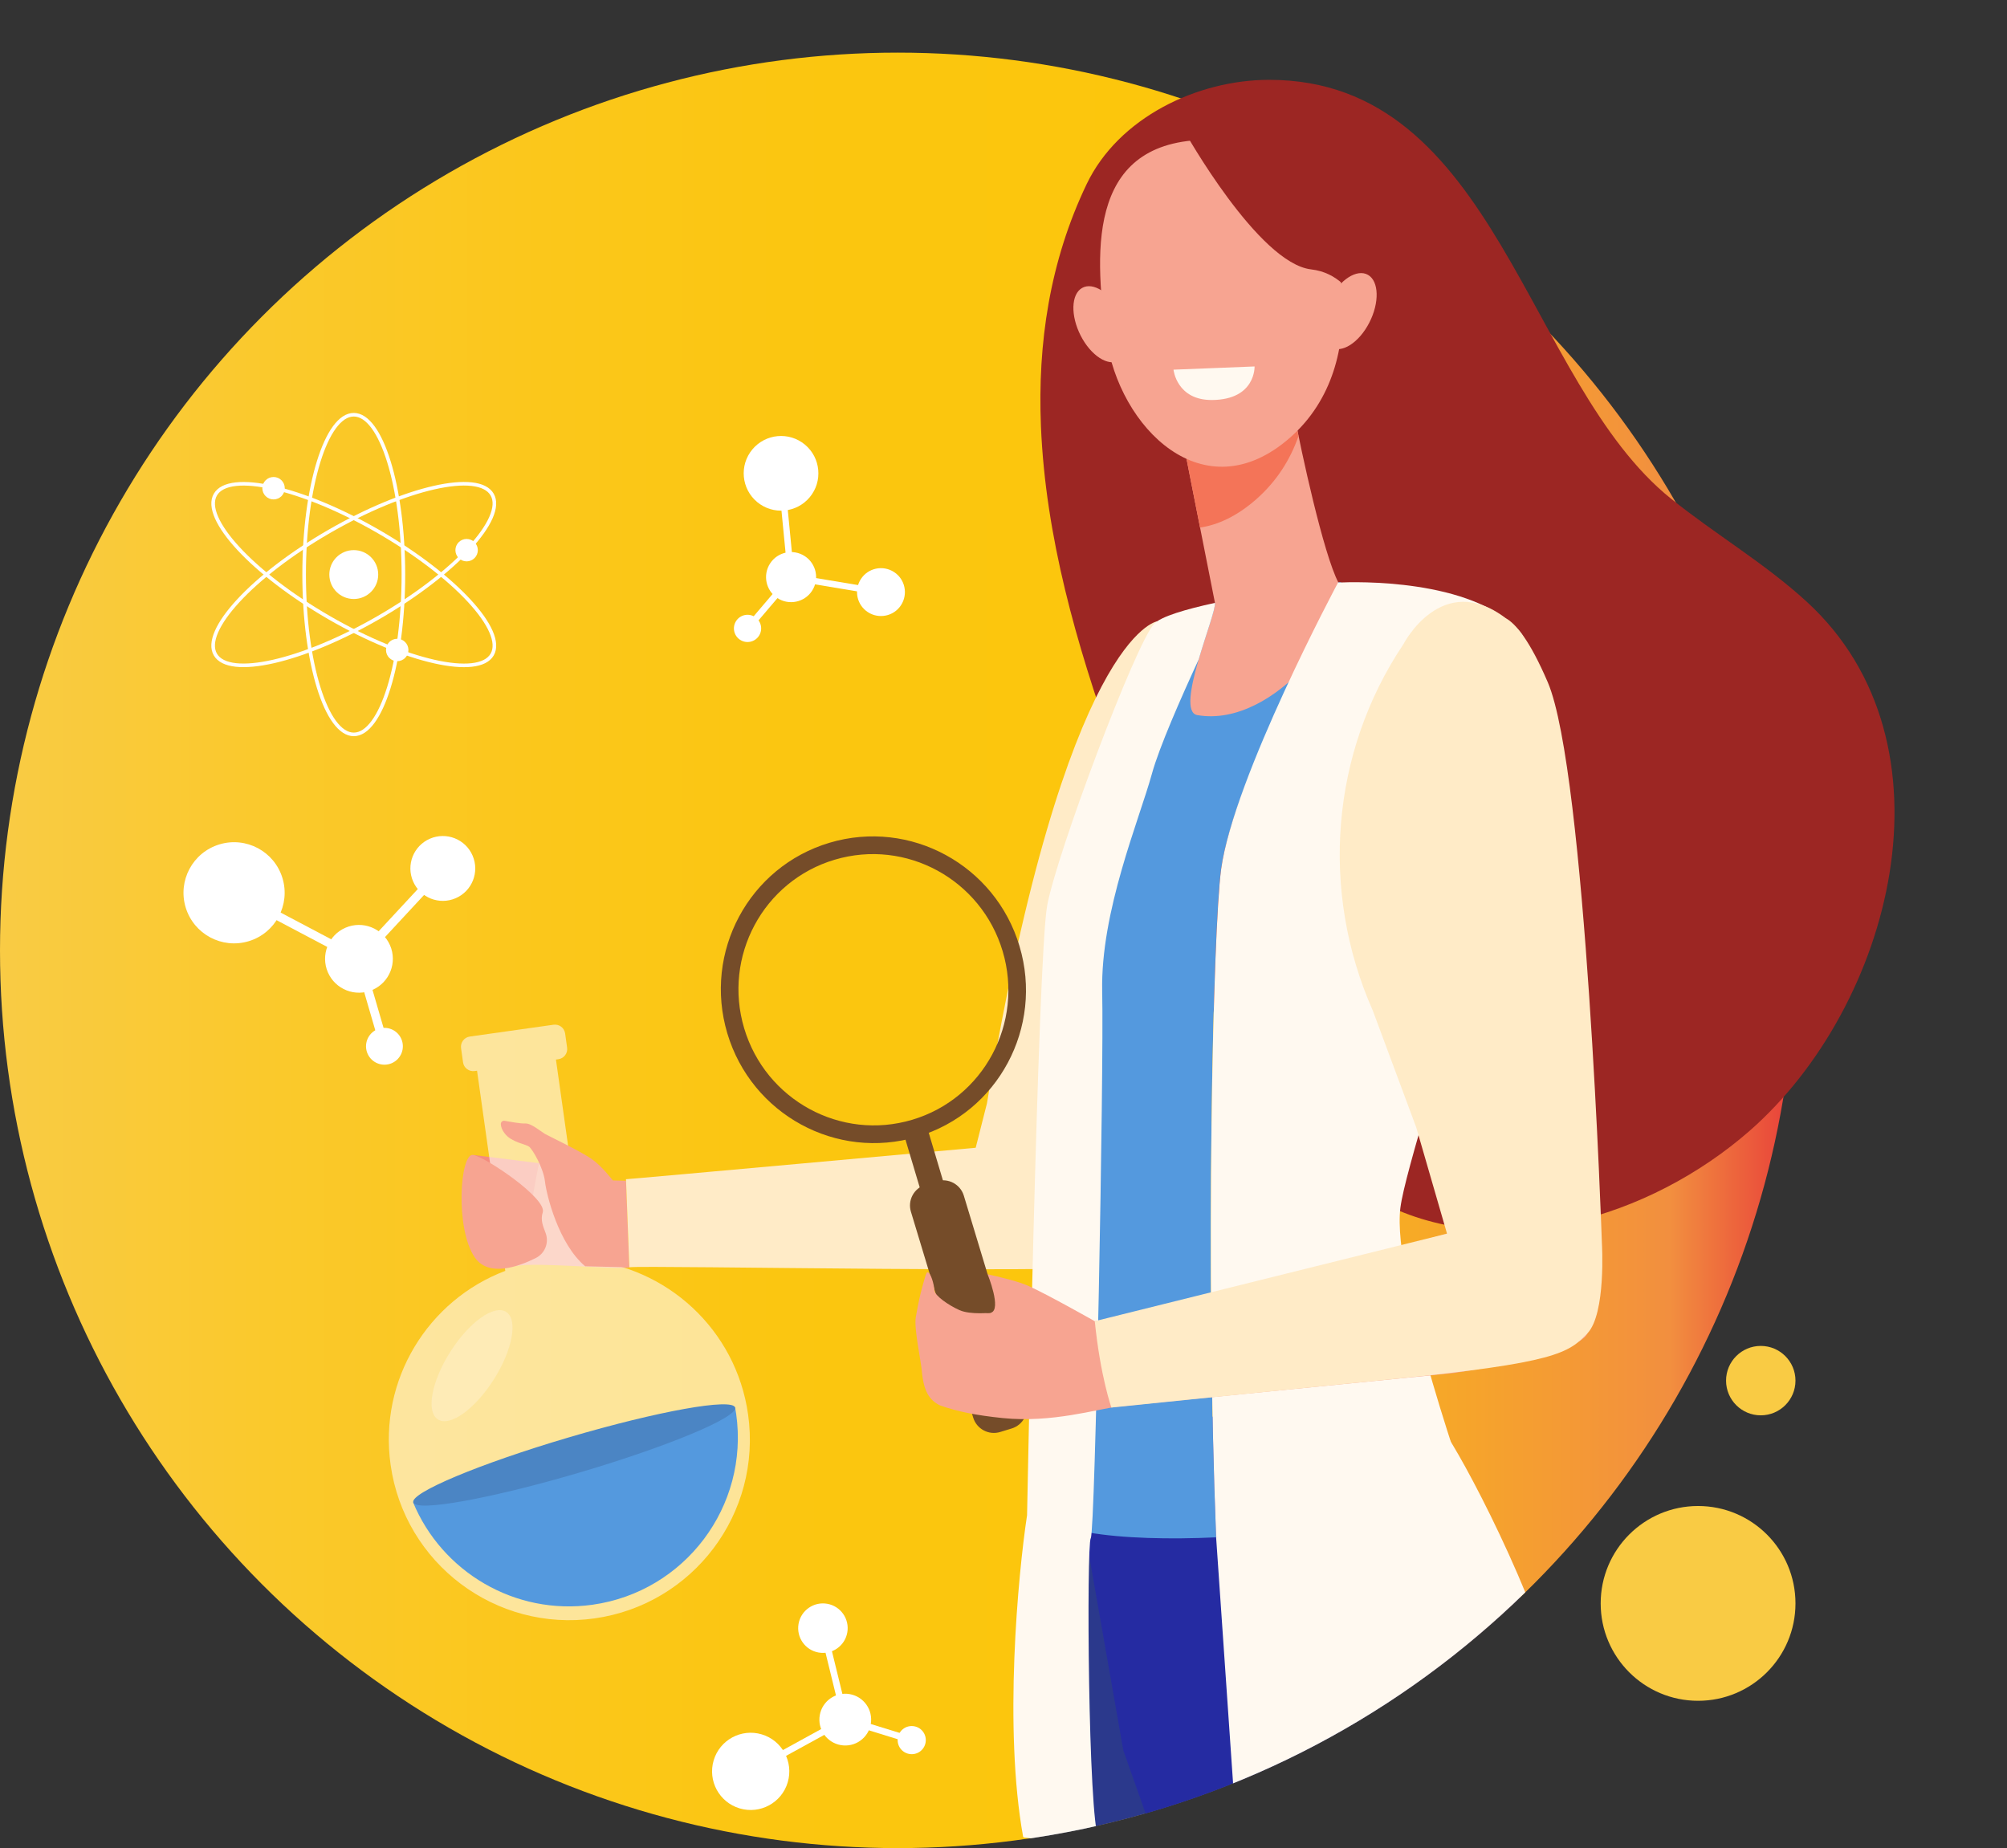 <?xml version="1.0" encoding="UTF-8"?>
<svg id="Calque_2" data-name="Calque 2" xmlns="http://www.w3.org/2000/svg" xmlns:xlink="http://www.w3.org/1999/xlink" viewBox="0 0 486.93 448.38">
  <rect x="0" y="0" width="486.93" height="448.38" fill="#333333" stroke="none"/>
  <defs>
    <style>
      .cls-1 {
        stroke-width: 1.6px;
      }

      .cls-1, .cls-2, .cls-3, .cls-4, .cls-5 {
        fill: none;
      }

      .cls-1, .cls-3, .cls-4, .cls-5 {
        stroke: #fff;
        stroke-miterlimit: 10;
      }

      .cls-6 {
        fill: #f9cb44;
      }

      .cls-6, .cls-7, .cls-2, .cls-8, .cls-9, .cls-10, .cls-11, .cls-12, .cls-13, .cls-14, .cls-15, .cls-16, .cls-17, .cls-18, .cls-19, .cls-20, .cls-21 {
        stroke-width: 0px;
      }

      .cls-7 {
        fill: #f48c7f;
      }

      .cls-22 {
        clip-path: url(#clippath);
      }

      .cls-3 {
        stroke-width: 2.09px;
      }

      .cls-8 {
        fill: #9c2623;
      }

      .cls-9 {
        opacity: .3;
      }

      .cls-9, .cls-11, .cls-14 {
        fill: #fff9f0;
      }

      .cls-10 {
        fill: #252ba2;
      }

      .cls-11 {
        opacity: .6;
      }

      .cls-23 {
        clip-path: url(#clippath-1);
      }

      .cls-4 {
        stroke-width: 1.54px;
      }

      .cls-12 {
        fill: #ffebc7;
      }

      .cls-13 {
        fill: #f47458;
      }

      .cls-15 {
        fill: #754c29;
      }

      .cls-16 {
        fill: #4b85c4;
      }

      .cls-17 {
        fill: #2b398c;
      }

      .cls-5 {
        stroke-width: .87px;
      }

      .cls-18 {
        fill: #fff;
      }

      .cls-19 {
        fill: #f7a491;
      }

      .cls-20 {
        fill: #5499de;
      }

      .cls-21 {
        fill: url(#Dégradé_sans_nom_23);
      }
    </style>
    <clipPath id="clippath">
      <circle class="cls-2" cx="217.81" cy="230.58" r="217.81"/>
    </clipPath>
    <linearGradient id="Dégradé_sans_nom_23" data-name="Dégradé sans nom 23" x1="0" y1="230.58" x2="435.61" y2="230.58" gradientUnits="userSpaceOnUse">
      <stop offset="0" stop-color="#f9cb44"/>
      <stop offset=".14" stop-color="#fac92d"/>
      <stop offset=".3" stop-color="#fbc71b"/>
      <stop offset=".46" stop-color="#fbc60f"/>
      <stop offset=".64" stop-color="#fcc60c"/>
      <stop offset=".93" stop-color="#f28f3f"/>
      <stop offset="1" stop-color="#e83e3a"/>
    </linearGradient>
    <clipPath id="clippath-1">
      <path class="cls-2" d="M486.93,220.23c0,30.07-57.41,69.07-68.43,95.13-33.06,78.17-110.47,133.03-200.69,133.03C97.51,448.38,0,350.87,0,230.58S125.56,0,245.85,0s241.07,99.94,241.07,220.23Z"/>
    </clipPath>
  </defs>
  <g id="Animations">
    <circle class="cls-6" cx="411.98" cy="389.02" r="23.63"/>
    <circle class="cls-6" cx="427.19" cy="334.97" r="8.42"/>
  </g>
  <g id="Ateliers">
    <g class="cls-22">
      <circle class="cls-21" cx="217.81" cy="230.58" r="217.81"/>
    </g>
    <g class="cls-23">
      <g>
        <path class="cls-17" d="M250.47,446.25h51.98l-27.63-92.86-21.39,7.82s-9.19,50.67-3.16,83.9c.06.35.13.73.2,1.14Z"/>
        <path class="cls-10" d="M280.15,446.25h101.2c-.15-11.54-.68-21.28-1.99-27.98-6.03-30.67-31.37-67.72-31.37-67.72l-90.48-11.5,15.02,85.6,7.62,21.59Z"/>
        <path class="cls-19" d="M151.87,286.48l.81,21.01c-3.59.58-22.6-1.33-27.51-.32l5.57-24.95s4.38-2.68.72-2.85l-3.27-3.2s-1.36.76-1-1.64c.31-2.03.12-.26,1.85.55,5.23,2.46,17.55,9.85,19.64,11.32l3.19.08Z"/>
        <path class="cls-8" d="M252.55,103.43c-.83-20.13,2.12-40.02,11.09-58.76,7.72-16.13,26.81-25.28,44.23-25.3,55.29-.07,62.33,73.3,97.52,101.6,10.75,8.65,22.78,15.69,32.95,25.02,37.58,34.44,20.65,98.18-13.85,128.37-23.94,20.95-61.58,32.85-91.09,16.48-15.4-8.55-27.1-22.76-35.43-38.33-11.82-22.1-19.45-47.59-27.86-71.15-8.95-25.07-16.45-51.16-17.56-77.93Z"/>
        <path class="cls-12" d="M271,217.93l9.71-67.17s-22.13,3.18-41.26,116.94h0c-1.6,6.29-2.73,10.77-2.73,10.77,0,0-84.75,7.7-84.85,7.63l.82,21.37c3.46-.58,118.36,1.82,123.98-.69,4.93-2.2,4.29-36.8-.15-62.63-1.05-6.08-2.92-15.48-5.51-26.23Z"/>
        <path class="cls-20" d="M296.27,210.87c3.03-22.19,29.11-69.61,29.11-69.61l-2.06.1s-15.59,2.02-28.56,4.85c.17,1.36-3.14,7.66-4.94,13.82-4.27,9.25-9.57,21.29-11.33,27.69-3.11,11.3-12.49,33.42-12.07,52.86.4,18.27-1.45,117.97-2.57,131.19,8.44,1.5,20.09,1.74,31.19,1.22-2.58-64.86-.81-147.32,1.22-162.12Z"/>
        <path class="cls-19" d="M313.71,98.75s.16.94.46,2.54c1.42,7.67,6.88,33.1,10.57,40.1,4.46,8.45-15.27,35.4-34.26,32.11-5.65-.98,4.78-24.76,4.28-27.28-.96-4.82-2.26-11.4-3.59-18.15-.75-3.81-1.51-7.66-2.23-11.29-2.03-10.31-3.69-18.74-3.69-18.74l28.46.71Z"/>
        <path class="cls-13" d="M314.17,101.28c-.3-1.6-.46-2.54-.46-2.54l-28.46-.71s1.66,8.43,3.69,18.74c.71,3.61,1.47,7.44,2.21,11.23,4.39-.65,8.98-2.79,13.59-6.83,5.02-4.4,8.31-9.69,10.29-15.34-.35-1.8-.64-3.36-.86-4.55Z"/>
        <path class="cls-19" d="M294.56,33.92s13.41-1.55,21.82,9.35c8.41,10.9,17.47,44.6-3.42,62.93-20.89,18.32-41.52-2.42-44.58-24.41-3.06-21.99-4.25-48.66,26.18-47.86Z"/>
        <path class="cls-19" d="M262.2,81.45c2.49,4.86,6.68,7.55,9.35,6.01,2.67-1.54,2.81-6.72.32-11.58-2.49-4.86-6.68-7.55-9.35-6.01-2.67,1.54-2.81,6.73-.32,11.58Z"/>
        <path class="cls-8" d="M287.36,31.83s17.92,32.05,30.74,33.53c12.82,1.48,14.5,18.51,14.5,18.51,0,0-4.58-39.24-17.27-46.81-12.69-7.57-27.97-5.23-27.97-5.23Z"/>
        <path class="cls-14" d="M304.38,88.91l-19.67.78s.75,7.45,9.41,7.36c10.56-.11,10.26-8.14,10.26-8.14Z"/>
        <path class="cls-14" d="M368.59,153.04c-11.67-12.72-39.79-11.89-43.91-11.7-.05.03-.07.04-.07.04,0,0-25.31,47.29-28.34,69.48-2.02,14.81-3.8,97.26-1.22,162.12,29.61-1.4,62.12-7.87,62.12-7.87,0,0-19.68-54.6-17.41-72.1,2.27-17.51,41.43-126.23,28.83-139.97Z"/>
        <path class="cls-14" d="M380.35,418.28c-5.1-25.95-23.4-60.87-29.1-69.64l-18.86,4.76-37.34,19.6,5.05,73.26h82.24c-.15-11.54-.68-21.28-1.99-27.98Z"/>
        <path class="cls-14" d="M290.81,160.03c1.8-6.17,4.13-12.4,3.96-13.76-7.12,1.55-13.15,3.32-14.77,5.09-4.58,5-23.65,55.85-25.94,68.35-2.29,12.5-4.88,147.8-4.88,147.92-2.21,14.55-5.69,51.88-.95,78.02.06.35,2.18.18,2.25.59h16.08c-2.56-5.3-2.99-71.48-1.92-73.05,1.07-1.57,3.2-113.18,2.77-132.62-.43-19.44,8.96-41.56,12.07-52.86,1.76-6.4,7.06-18.44,11.33-27.69Z"/>
        <g>
          <g>
            <path class="cls-15" d="M221.41,272.01c.96-.29,1.88-.61,2.78-.98l5.18,17.37c.32,1.07-.69,2.31-2.24,2.77-1.56.46-3.08-.02-3.4-1.09l-5.18-17.37c.95-.19,1.9-.42,2.86-.71Z"/>
            <path class="cls-15" d="M176.46,250.71c5.88,19.7,26.51,30.93,46.09,25.09,19.58-5.84,30.68-26.54,24.8-46.24-5.88-19.7-26.51-30.93-46.09-25.09-19.58,5.84-30.68,26.54-24.8,46.24ZM180.55,249.49c-5.2-17.42,4.62-35.74,21.94-40.9,17.32-5.17,35.57,4.77,40.77,22.19,5.2,17.42-4.62,35.74-21.94,40.9-17.32,5.17-35.57-4.77-40.77-22.19Z"/>
            <path class="cls-15" d="M242.67,347.43l2.78-.85c2.78-.85,4.34-3.79,3.49-6.56l-15.1-49.93c-.85-2.78-3.79-4.34-6.56-3.49l-2.78.85c-2.78.85-4.34,3.79-3.49,6.56l15.1,49.93c.85,2.78,3.79,4.34,6.56,3.49Z"/>
          </g>
          <path class="cls-19" d="M386.34,262.36l-35.25,3.6s.57,29.91-.03,33.35c0,0-60.27,16.71-85.46,21.24,0,0-11.47-6.5-16.11-8.57-4.64-2.07-17.11-4.32-19.87-4.68-2.76-.36-1.82,2.66.55,3.72,2.37,1.06,8.5,3.94,10.23,7.48,0,0-4.98.54-7.61-.63-2.63-1.17-6.03-3.52-6.09-4.81-.06-1.29-.88-4.53-1.74-4.36-.22.04-.51,1.06-.81,2.13-.28,1.01-.58,2.05-.82,3.07-.44,1.83-.95,4.51-1.15,5.72-.45,2.75,1.23,10.33,1.47,13.02.43,4.91,1.83,7.1,4.43,8.35,4.18,1.46,8.61,2.39,15.15,3.06,11.99,1.24,23.01-2.21,27.82-2.75,4.81-.54,81.55-8.15,81.55-8.15,0,0,30.51-4.39,32.53-9.64,2.02-5.25,1.21-61.14,1.21-61.14Z"/>
          <path class="cls-12" d="M388.65,301.68s-3.85-114.51-13.14-136.16c-4.36-10.17-7.77-14.2-10.2-15.54h0c-15.55-11.75-24.82,6.32-24.82,6.32,0,0,0,0,0,0-17.58,26.22-20.3,59.84-7.44,88.86l10.56,28.4,7.46,25.75-85.46,21.24c1.34,13.32,4.03,20.95,4.03,20.95,0,0,28.81-2.97,68.31-6.9,39.51-3.93,42.62-6.32,47.18-11.1,4.56-4.78,3.52-21.82,3.52-21.82Z"/>
          <path class="cls-15" d="M239.61,309.16s3.47,8.52.81,9.33c-2.67.81-9.64-5.2-10.04-5.6-.4-.4-2.72-1.76-2.72-1.76,0,0-.64-4.73-.64-4.97s.64-1.68,1.2-1.84c.56-.16,5.44.72,6,1.12.57.4,5.39,3.72,5.39,3.72Z"/>
        </g>
        <polygon class="cls-7" points="114.8 280.22 130.74 282.21 128.71 293.11 114.8 280.22"/>
        <g>
          <path class="cls-11" d="M141.73,305.63l-6.85-48.56.59-.08c1.36-.19,2.31-1.45,2.12-2.81l-.48-3.44c-.19-1.36-1.45-2.31-2.81-2.12l-20.32,2.87c-1.36.19-2.31,1.45-2.12,2.81l.48,3.44c.19,1.36,1.45,2.31,2.81,2.12l.59-.08,6.85,48.56c-18.73,7.09-30.74,26.41-27.82,47.07,3.38,23.95,25.53,40.63,49.48,37.25,23.95-3.38,40.63-25.53,37.25-49.48-2.91-20.66-19.8-35.91-39.76-37.54Z"/>
          <path class="cls-20" d="M178.35,341.49l-78.09,23.03s-.01,0-.04-.02c6.98,16.83,24.67,27.5,43.55,24.84,22.4-3.16,38-23.88,34.84-46.28-.07-.53-.16-1.05-.26-1.57,0,0,0,0,0,0Z"/>
          <path class="cls-16" d="M178.35,341.49c-.7-2.36-18.74.88-40.31,7.24-21.56,6.36-38.48,13.43-37.78,15.79.7,2.36,18.74-.88,40.31-7.24,21.56-6.36,38.48-13.43,37.78-15.79Z"/>
          <path class="cls-9" d="M119.81,334.69c-4.57,7.21-10.64,11.55-13.56,9.7-2.92-1.85-1.58-9.19,2.99-16.4,4.57-7.21,10.64-11.55,13.56-9.7,2.92,1.85,1.58,9.19-2.99,16.4Z"/>
        </g>
        <path class="cls-19" d="M132.39,299.2c.85,2.32-.18,4.91-2.39,6.02-4.15,2.08-11.43,4.73-14.79-.11-4.85-6.98-3.61-25.48-.42-24.9,3.19.59,17.95,10.62,16.89,13.92-.61,1.91.09,3.38.71,5.07Z"/>
        <path class="cls-19" d="M141.98,307.23l6.7-20.83s-2.66-3.51-5.18-5.24c-2.99-2.04-10.52-5.59-11.34-6.08-.81-.49-3.36-2.6-4.68-2.5-1,.07-3.75-.41-5.05-.65-.48-.09-.92.28-.92.77,0,.56.21,1.36,1.01,2.38,1.65,2.1,5.01,2.48,5.86,3.14s3.46,5.12,3.84,8.44c.38,3.32,3.32,15.17,9.76,20.57Z"/>
        <path class="cls-19" d="M152.68,307.48l-10.7-.25-.38-4.83s4.55-.66,4.93-.47c.38.19,6.15,5.56,6.15,5.56Z"/>
        <path class="cls-19" d="M332.22,78.27c-2.49,4.86-6.68,7.55-9.35,6.01-2.67-1.54-2.81-6.72-.32-11.58s6.68-7.55,9.35-6.01c2.67,1.54,2.81,6.73.32,11.58Z"/>
      </g>
    </g>
    <g>
      <circle class="cls-18" cx="189.49" cy="114.83" r="9.06" transform="translate(-19.96 187.1) rotate(-50.25)"/>
      <path class="cls-18" d="M218.6,146.83c-1.75,2.69-5.35,3.44-8.04,1.69-2.69-1.75-3.44-5.35-1.69-8.04s5.35-3.44,8.04-1.69c2.69,1.75,3.44,5.35,1.69,8.04Z"/>
      <path class="cls-18" d="M184.13,154.27c-1,1.53-3.04,1.96-4.57.96-1.53-1-1.96-3.04-.96-4.57,1-1.53,3.04-1.96,4.57-.96,1.53,1,1.96,3.04.96,4.57Z"/>
      <polyline class="cls-4" points="189.49 114.83 191.94 140.03 213.73 143.66"/>
      <line class="cls-4" x1="191.94" y1="140.03" x2="181.36" y2="152.46"/>
      <path class="cls-18" d="M197.02,143.34c-1.83,2.81-5.6,3.6-8.41,1.77s-3.6-5.6-1.77-8.41,5.6-3.6,8.41-1.77,3.6,5.6,1.77,8.41Z"/>
    </g>
    <g>
      <circle class="cls-18" cx="56.78" cy="216.62" r="12.27" transform="translate(-60.41 25.79) rotate(-16.87)"/>
      <path class="cls-18" d="M114.65,207.57c1.73,3.98-.09,8.62-4.08,10.35-3.98,1.73-8.62-.09-10.35-4.08-1.73-3.98.09-8.62,4.08-10.35,3.98-1.73,8.62.09,10.35,4.08Z"/>
      <path class="cls-18" d="M97.37,252.07c.98,2.26-.05,4.89-2.32,5.88-2.26.98-4.89-.05-5.88-2.32-.98-2.26.05-4.89,2.32-5.88,2.26-.98,4.89.05,5.88,2.32Z"/>
      <polyline class="cls-3" points="56.78 216.62 87.09 232.63 107.43 210.7"/>
      <line class="cls-3" x1="87.09" y1="232.63" x2="93.27" y2="253.85"/>
      <path class="cls-18" d="M94.63,229.35c1.81,4.16-.1,9.01-4.26,10.82s-9.01-.1-10.82-4.26.1-9.01,4.26-10.82c4.16-1.81,9.01.1,10.82,4.26Z"/>
    </g>
    <g>
      <circle class="cls-18" cx="182.14" cy="429.8" r="9.37" transform="translate(-281.73 482.1) rotate(-73.47)"/>
      <path class="cls-18" d="M200.69,389.11c3.27.57,5.45,3.68,4.88,6.95-.57,3.27-3.68,5.45-6.95,4.88-3.27-.57-5.45-3.68-4.88-6.95.57-3.27,3.68-5.45,6.95-4.88Z"/>
      <path class="cls-18" d="M221.79,418.83c1.86.32,3.1,2.09,2.77,3.95-.32,1.86-2.09,3.1-3.95,2.77-1.86-.32-3.1-2.09-2.77-3.95.32-1.86,2.09-3.1,3.95-2.77Z"/>
      <polyline class="cls-1" points="182.14 429.8 205.08 417.21 199.65 395.03"/>
      <line class="cls-1" x1="205.08" y1="417.21" x2="221.21" y2="422.19"/>
      <path class="cls-18" d="M206.16,411.03c3.42.6,5.7,3.85,5.1,7.27s-3.85,5.7-7.27,5.1-5.7-3.85-5.1-7.27,3.85-5.7,7.27-5.1Z"/>
    </g>
    <g>
      <g>
        <ellipse class="cls-5" cx="85.83" cy="139.4" rx="12.04" ry="38.78"/>
        <ellipse class="cls-5" cx="85.83" cy="139.4" rx="38.78" ry="12.04" transform="translate(-58.23 61.64) rotate(-30.02)"/>
        <ellipse class="cls-5" cx="85.83" cy="139.4" rx="12.04" ry="38.78" transform="translate(-77.81 143.98) rotate(-59.98)"/>
      </g>
      <path class="cls-18" d="M91.76,139.4c0,3.27-2.65,5.93-5.93,5.93s-5.93-2.65-5.93-5.93,2.65-5.93,5.93-5.93,5.93,2.65,5.93,5.93Z"/>
      <circle class="cls-18" cx="66.37" cy="118.45" r="2.72"/>
      <circle class="cls-18" cx="96.37" cy="157.7" r="2.72"/>
      <path class="cls-18" d="M115.93,133.48c0,1.5-1.22,2.72-2.72,2.72s-2.72-1.22-2.72-2.72,1.22-2.72,2.72-2.72,2.72,1.22,2.72,2.72Z"/>
    </g>
  </g>
</svg>